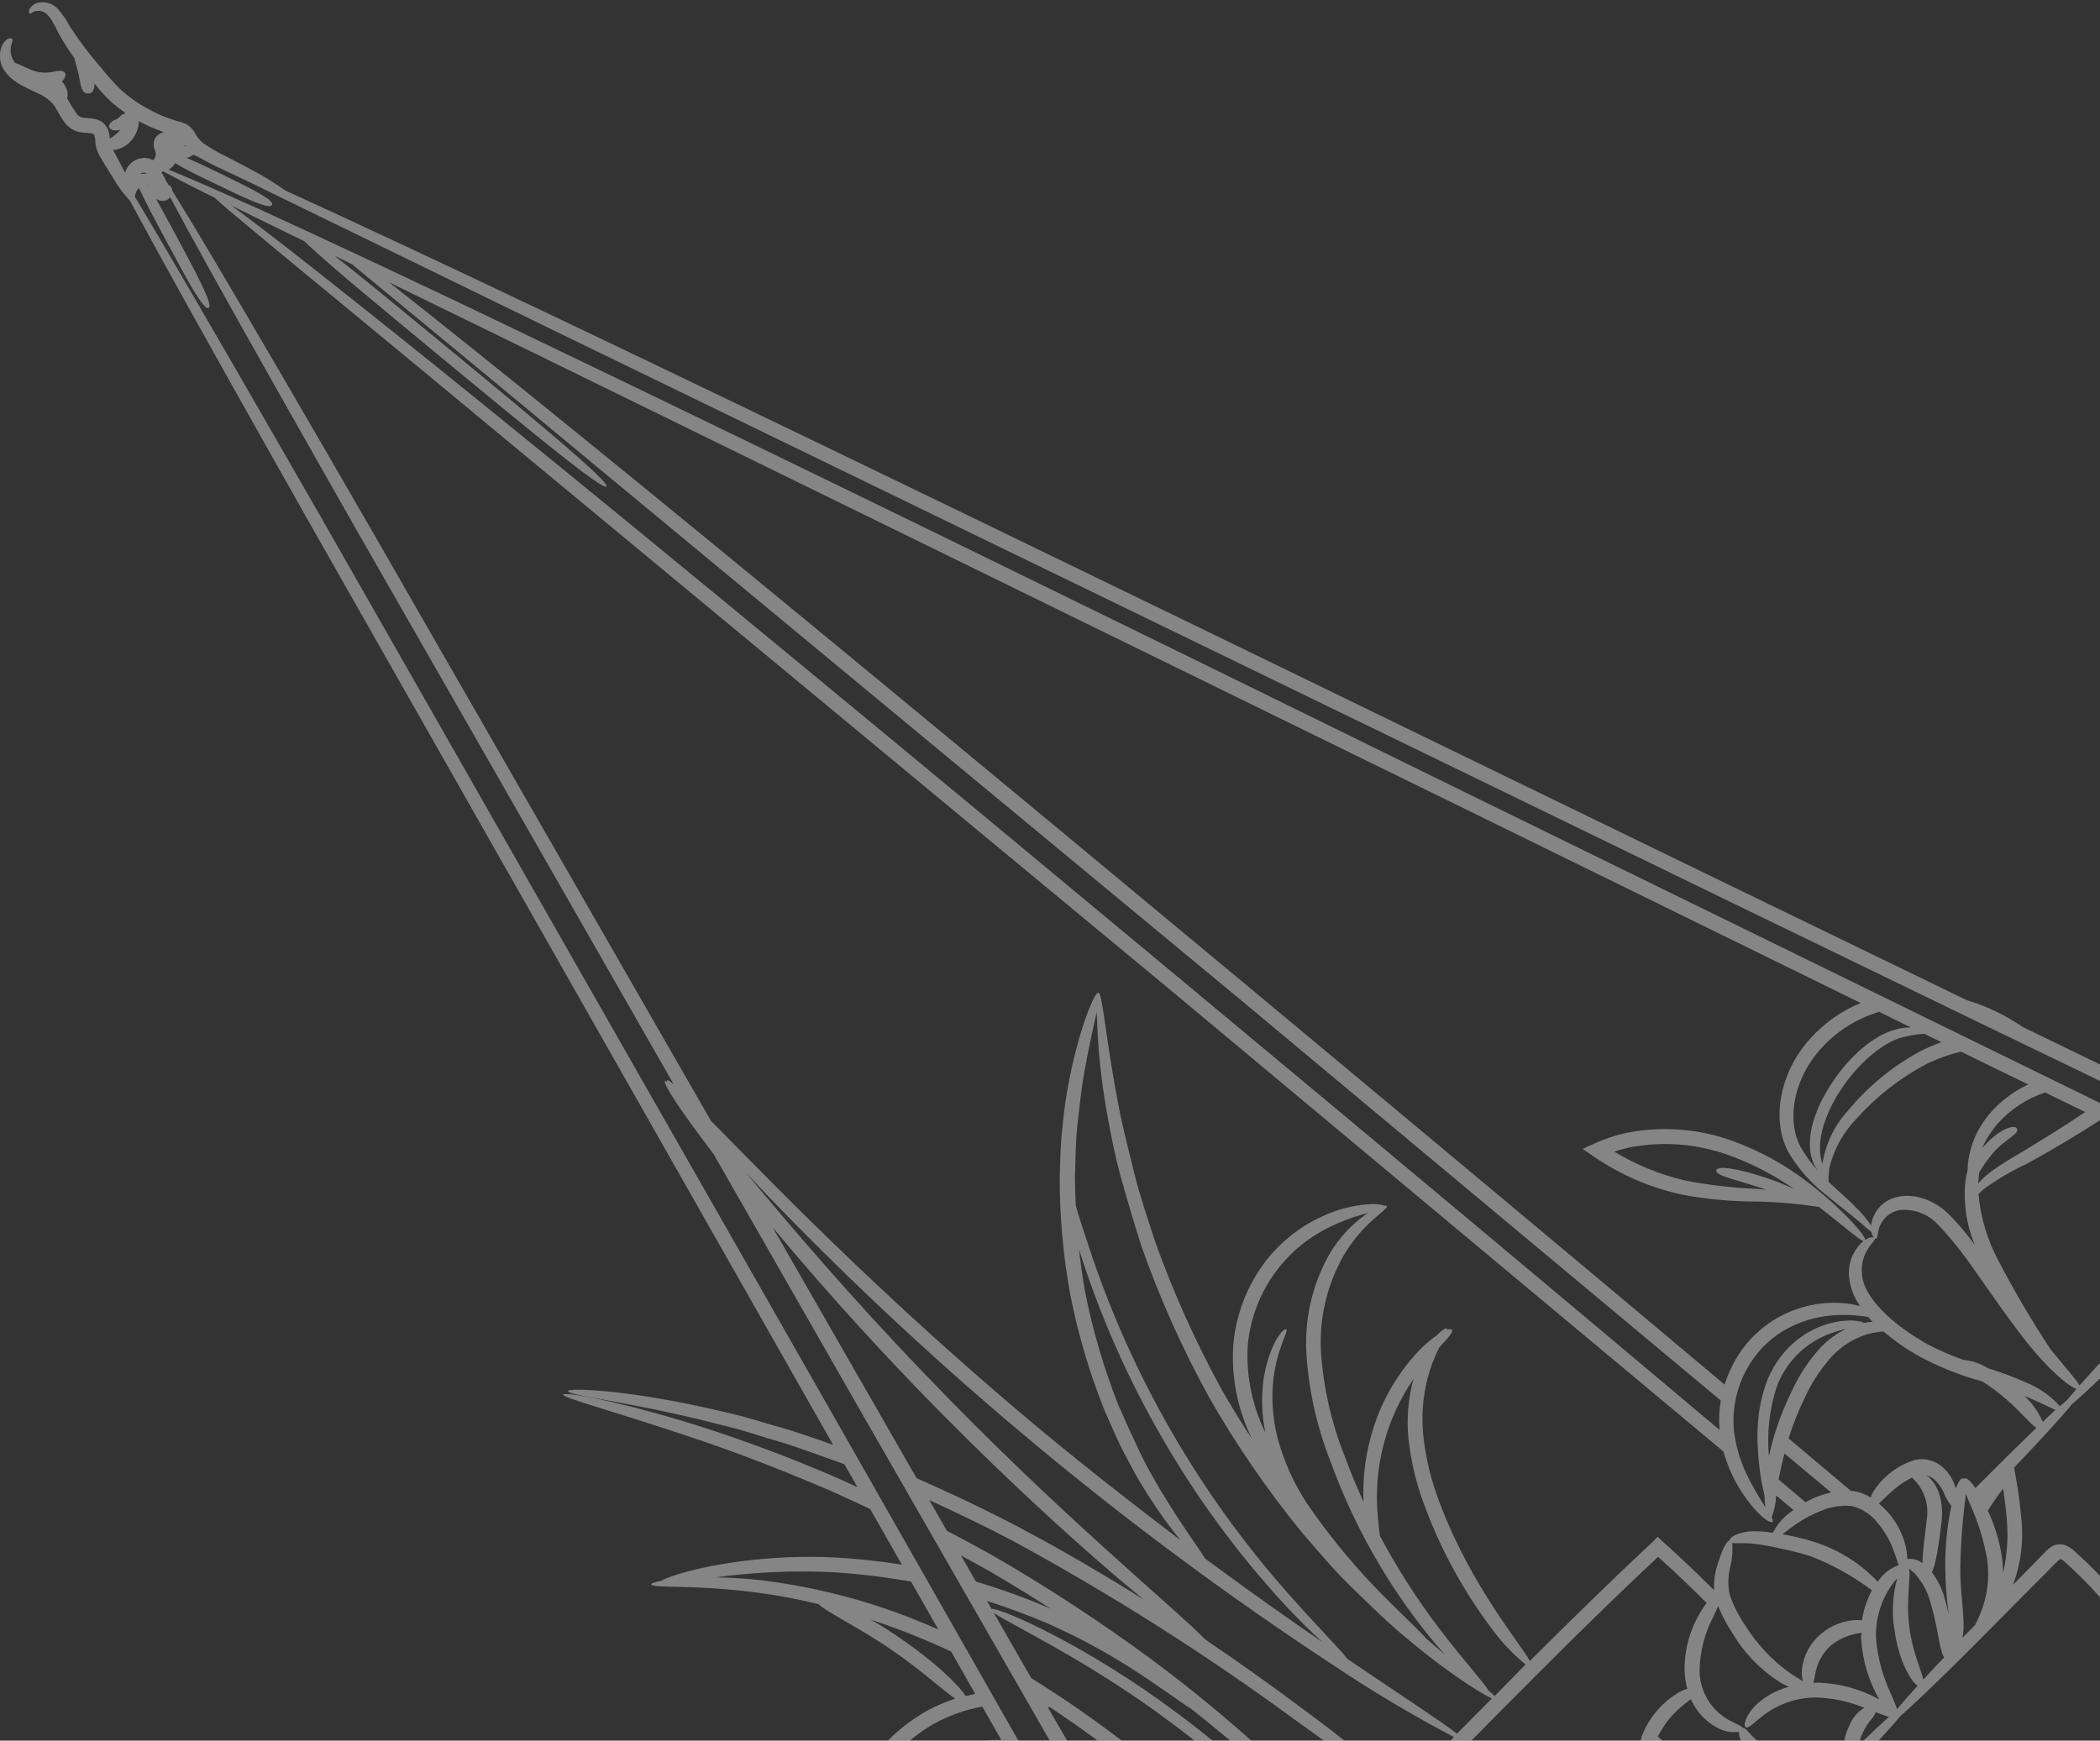 <svg xmlns="http://www.w3.org/2000/svg" width="193" height="160" viewBox="0 0 193 160" fill="none"><rect x="0" y="0" width="193" height="160" fill="#333333" stroke="none"/><path d="M252.862 129.651L249.891 126.738C248.572 125.445 247.283 124.182 246 122.924C245.965 122.89 245.929 122.855 245.89 122.816C245.645 122.644 245.35 122.558 245.052 122.572C244.69 122.582 244.332 122.65 243.991 122.774C241.24 121.129 238.398 119.638 235.48 118.31C235.436 118.267 235.349 118.251 235.283 118.221C235.217 118.191 235.23 118.169 235.213 118.152L220.757 111.336C213.793 107.958 205.971 104.161 197.481 100.037L198.708 99.18L202.067 96.782L198.104 97.967C197.852 98.039 197.596 98.107 197.331 98.158C196.221 98.326 195.097 98.38 193.976 98.317L185.893 94.402C184.311 93.311 182.568 92.475 180.727 91.924C166.825 85.194 151.676 77.827 135.779 70.107C102.612 53.975 72.572 39.392 50.746 28.997C40.611 24.174 32.279 20.274 26.205 17.501C25.128 16.728 23.993 16.04 22.81 15.441C22.189 15.117 21.515 14.758 20.793 14.377C20.043 14.031 19.326 13.617 18.652 13.141C18.345 12.892 18.095 12.58 17.92 12.225C17.745 11.912 17.496 11.647 17.194 11.453C16.919 11.307 16.625 11.202 16.32 11.14C15.38 10.87 14.474 10.493 13.619 10.018C12.751 9.554 11.941 8.991 11.203 8.34C10.53 7.695 9.903 7.003 9.328 6.269C8.275 5.068 7.31 3.793 6.439 2.454C6.128 1.871 5.753 1.324 5.321 0.824C5.11 0.594 4.845 0.419 4.55 0.315C4.255 0.21 3.939 0.18 3.63 0.227C3.439 0.251 3.255 0.32 3.095 0.429C2.935 0.537 2.803 0.681 2.709 0.85C2.607 1.104 2.678 1.251 2.753 1.263C2.827 1.275 3.084 0.925 3.703 1.006C4.322 1.086 4.746 1.7 5.387 3.07C5.824 3.864 6.311 4.63 6.846 5.362C6.911 5.718 7.063 6.152 7.181 6.656C7.436 7.716 7.41 8.604 8.111 8.593C8.516 8.593 8.682 8.23 8.694 7.681C9.161 8.302 9.685 8.876 10.261 9.398C10.656 9.743 11.069 10.068 11.498 10.37L11.49 10.431C11.086 10.544 11.109 10.678 10.824 10.89C10.539 11.102 10.398 10.964 10.085 11.398C9.947 11.608 10.024 11.83 10.316 11.944C10.571 12.023 10.846 12.008 11.091 11.902C10.81 12.242 10.469 12.527 10.085 12.743C10.081 12.423 10.013 12.107 9.884 11.814C9.759 11.565 9.573 11.351 9.343 11.194C9.113 11.036 8.847 10.94 8.569 10.913C8.142 10.847 7.802 10.859 7.58 10.805C7.368 10.76 7.18 10.638 7.054 10.462C6.73 10 6.432 9.52 6.16 9.026C6.209 8.867 6.225 8.7 6.208 8.535C6.191 8.37 6.14 8.21 6.059 8.065C5.977 7.849 5.856 7.651 5.701 7.481C6.037 7.138 6.125 6.81 5.91 6.634C5.695 6.458 5.36 6.491 4.974 6.578C4.458 6.706 3.921 6.713 3.402 6.598C2.603 6.375 1.898 5.934 1.387 5.787C1.229 5.588 1.112 5.36 1.044 5.115C0.976 4.871 0.958 4.615 0.99 4.363C1.043 3.966 1.228 3.734 1.122 3.587C1.016 3.44 0.607 3.47 0.247 4.066C0.035 4.488 -0.048 4.964 0.009 5.433C0.065 5.902 0.259 6.345 0.565 6.705C1.284 7.634 2.512 8.104 3.553 8.608C4.062 8.832 4.517 9.163 4.886 9.578C5.23 9.984 5.454 10.652 6.027 11.369C6.354 11.762 6.802 12.035 7.302 12.144C7.764 12.235 8.112 12.197 8.369 12.26C8.627 12.323 8.618 12.331 8.662 12.392C8.732 12.62 8.766 12.857 8.765 13.096C8.798 13.485 8.908 13.862 9.09 14.207C9.245 14.515 9.409 14.761 9.542 14.986L10.351 16.297C10.802 17.077 11.338 17.805 11.949 18.467C12.645 19.761 13.488 21.294 14.441 23.047C17.735 29.035 22.553 37.637 28.572 48.294C40.638 69.543 57.312 98.879 75.711 131.309L76.571 132.815C74.706 132.159 72.906 131.515 71.16 131.045C70.042 130.726 68.972 130.384 67.924 130.116C66.877 129.848 65.861 129.627 64.896 129.406C57.152 127.685 52.215 127.596 52.2 127.857C52.16 128.275 57.014 128.714 64.634 130.562L67.61 131.316C68.64 131.593 69.697 131.948 70.797 132.277C72.967 132.886 75.218 133.747 77.603 134.594L78.799 136.698C78.135 136.391 77.47 136.084 76.818 135.799C72.636 133.987 68.365 132.39 64.02 131.012C56.583 128.697 51.813 127.909 51.755 128.196C51.697 128.484 56.323 129.692 63.648 132.157C67.313 133.369 71.613 135.007 76.3 137.023C77.502 137.555 78.735 138.126 79.978 138.715L82.889 143.827C80.822 143.495 78.739 143.272 76.648 143.158C73.808 143.03 70.962 143.148 68.141 143.508C64.063 144.045 61.434 144.899 60.767 145.315C60.172 145.429 59.83 145.55 59.848 145.629C59.878 146.038 63.73 145.598 69.851 146.434C71.665 146.678 73.465 147.021 75.242 147.46C76.055 148.257 78.928 149.573 82.036 151.723C84.614 153.491 86.564 155.3 87.787 156.145C86.891 156.436 86.023 156.809 85.195 157.259C82.508 158.773 80.307 161.019 78.848 163.735C77.378 166.433 76.633 169.466 76.685 172.537C76.74 175.024 77.283 177.476 78.285 179.752C79.622 182.786 81.227 184.472 81.942 184.965C82.034 185.056 82.105 185.125 82.139 185.116C82.231 185.154 82.296 185.167 82.322 185.14C82.348 185.114 82.342 184.901 82.182 184.615C82.118 184.115 82.029 183.619 81.915 183.129C81.48 181.395 81.194 179.627 81.061 177.844C80.926 175.651 81.294 172.9 83.162 170.74C85.03 168.58 88.084 167.125 91.421 166.404C92.744 166.119 94.089 165.944 95.442 165.881L101.756 176.975C103.734 180.345 105.662 183.634 107.54 186.843C107.032 187.361 106.55 187.915 106.072 188.446L105.641 188.886L106.059 189.339C108.352 191.81 110.699 194.12 113.059 196.269C116.809 202.617 120.351 208.511 123.677 213.815C127.579 220.045 131.142 225.442 134.261 229.99C131.658 233.094 129.031 236.346 126.414 239.815C124.938 241.761 123.585 243.797 122.362 245.911C122.039 246.479 121.761 247.072 121.53 247.683C121.394 248.04 121.315 248.417 121.298 248.799C121.29 249.098 121.382 249.392 121.559 249.633C121.598 249.671 121.633 249.706 121.668 249.74C122.952 250.999 124.249 252.27 125.559 253.554L128.777 256.708C128.88 256.797 128.992 256.875 129.11 256.94C129.218 256.983 129.329 257.017 129.442 257.041C129.764 257.072 130.09 257.04 130.399 256.945C132.425 256.267 133.907 255.125 135.529 254.051C137.15 252.977 138.644 251.752 140.173 250.535C142.95 248.317 145.713 245.983 148.471 243.583C148.896 243.702 149.345 243.714 149.777 243.616C150.208 243.518 150.608 243.314 150.94 243.022C151.273 242.73 151.527 242.36 151.68 241.945C151.832 241.53 151.879 241.083 151.815 240.645C154.016 238.691 156.22 236.705 158.438 234.672C168.747 225.201 179.284 214.978 189.947 204.241C190.517 204.241 191.084 204.154 191.629 203.985C193.264 203.457 194.755 202.559 195.986 201.36C196.114 202.347 196.675 204.035 197.217 206.014C198.026 208.988 198.455 211.452 199.129 211.337C199.802 211.221 199.439 209.261 198.83 206.734C199.305 207.622 199.824 208.57 200.339 209.592C202.727 214.191 204.429 218.066 205.066 217.785C205.703 217.505 204.318 214.406 202.315 210.434C203.15 211.597 204.046 212.837 204.986 214.138C209.48 220.353 213.121 225.388 213.679 224.986C214.236 224.585 210.59 219.545 206.119 213.352C205.615 212.66 205.13 211.986 204.653 211.329C206.387 213.219 207.657 214.42 207.972 214.1C207.992 214.079 208.007 214.054 208.017 214.027C208.028 214 208.032 213.971 208.031 213.942C209.868 215.691 211.229 216.836 211.578 216.479C211.927 216.123 210.448 214.449 208.293 212.303C208.335 212.295 208.372 212.275 208.402 212.245C208.458 212.188 208.465 212.101 208.438 211.988C213.942 216.926 218.26 220.753 218.686 220.257C218.832 220.107 218.448 219.558 217.687 218.743C217.687 218.743 217.739 218.734 217.752 218.721C218.226 218.237 213.695 213.96 207.907 208.933C207.709 208.739 207.494 208.571 207.288 208.395C210.868 210.784 213.545 212.468 213.862 211.995C214.244 211.429 210.436 208.86 205.733 205.698L204.177 204.647C204.47 204.779 204.767 204.924 205.056 205.052C209.347 207.042 212.747 208.806 213.067 208.189C213.242 207.852 212.225 207.14 210.566 206.238C211.491 206.472 212.075 206.519 212.164 206.27C212.393 205.632 208.845 204.309 204.462 202.694C203.453 202.326 202.496 201.974 201.622 201.634C204.373 202.02 206.533 202.543 206.692 201.88C206.85 201.216 204.542 200.634 201.613 200.246C200.18 200.003 198.726 199.909 197.274 199.967C198.243 198.774 198.95 197.391 199.349 195.907C199.462 195.447 199.522 194.976 199.526 194.503C210.919 182.775 221.748 171.209 231.704 159.917C237.192 153.676 242.441 147.538 247.198 141.339C248.384 139.786 249.531 138.221 250.621 136.625L251.495 135.276C251.608 135.282 251.722 135.278 251.835 135.264C252.236 135.173 252.609 134.987 252.924 134.721C253.238 134.455 253.483 134.117 253.639 133.736C253.795 133.356 253.857 132.943 253.819 132.533C253.782 132.123 253.646 131.728 253.424 131.382C253.499 131.08 253.514 130.766 253.467 130.459C253.44 130.346 253.404 130.236 253.359 130.129C253.292 130.013 253.214 129.905 253.125 129.805L252.862 129.651ZM17.048 13.379C17.073 13.409 17.101 13.436 17.131 13.461L16.803 13.32L17.048 13.379ZM11.412 15.716C11.19 15.292 10.946 14.837 10.693 14.348C10.578 14.14 10.485 13.963 10.387 13.781C10.474 13.783 10.562 13.779 10.648 13.769C11.004 13.691 11.339 13.539 11.633 13.324C11.927 13.109 12.173 12.835 12.355 12.52C12.612 12.099 12.752 11.617 12.759 11.123C12.816 11.179 12.895 11.213 12.969 11.252C13.64 11.603 14.337 11.9 15.055 12.141C14.745 12.213 14.473 12.398 14.289 12.658C14.196 12.818 14.141 12.997 14.127 13.182C14.113 13.367 14.141 13.553 14.209 13.725C14.26 13.835 14.297 13.952 14.317 14.072C14.332 14.27 14.278 14.467 14.165 14.631C14.138 14.667 14.106 14.7 14.071 14.728C13.806 14.57 13.501 14.496 13.194 14.514C12.766 14.542 12.359 14.71 12.036 14.992C11.779 15.224 11.595 15.527 11.509 15.863L11.412 15.716ZM41.717 32.447C37.332 28.83 33.412 25.591 30.731 23.498C31.273 23.763 31.829 24.032 32.398 24.313C32.441 24.351 32.482 24.391 32.521 24.434C37.025 28.15 43.538 33.509 51.567 40.181L114.325 92.162C130.282 105.484 145.225 117.959 158.153 128.743C157.998 129.635 157.96 130.542 158.041 131.443C143.979 119.6 127.008 105.404 108.672 90.155C84.208 69.796 62.001 51.434 45.802 38.297C37.705 31.721 31.096 26.468 26.502 22.87C24.273 21.142 22.519 19.828 21.3 18.909C22.021 19.263 22.783 19.638 23.627 20.052L27.984 22.185C29.967 24.128 35.098 28.339 41.072 33.29C48.969 39.806 55.373 45.083 55.73 44.718C56.088 44.353 49.618 38.959 41.703 32.435L41.717 32.447ZM142.717 233.693C142.377 233.213 142.032 232.72 141.679 232.201C142.154 231.852 142.59 231.454 142.982 231.013C143.775 230.204 144.421 229.545 144.175 229.303C143.929 229.062 143.287 229.726 142.494 230.535C142.091 230.917 141.72 231.331 141.383 231.773C140.424 230.377 139.399 228.872 138.312 227.238C140.313 224.889 142.31 222.579 144.212 220.392L146.631 217.66C146.922 217.758 147.218 217.841 147.517 217.908C148.516 218.097 149.546 218.042 150.52 217.747C150.832 217.666 151.123 217.554 151.418 217.447L150.533 218.235C147.137 221.259 144.385 223.716 144.614 223.975C144.842 224.234 147.613 221.794 150.995 218.748C152.247 217.63 153.416 216.587 154.382 215.706C156.667 213.929 158.565 212.204 160.278 210.641C162.271 208.784 163.913 207.144 165.231 205.79C166.309 204.691 167.144 203.786 167.764 203.1C168.384 202.415 169.338 201.592 170.403 200.514C171.725 199.165 173.35 197.507 175.154 195.465C176.376 194.077 177.663 192.597 179.009 190.899C179.478 190.42 180.232 189.581 181.212 188.748C182.575 187.568 183.914 186.871 184.092 186.486C184.851 186.592 185.574 186.663 186.284 186.704C186.885 186.744 187.487 186.738 188.086 186.686C186.483 188.321 185.269 189.605 185.493 189.824C185.717 190.044 187.2 188.575 189.005 186.733L189.251 186.483C190.093 186.23 190.853 185.758 191.453 185.116C193.81 182.711 195.672 180.812 196.83 179.516C198.102 178.332 199.973 176.45 202.321 174.028C202.989 173.391 203.46 172.574 203.678 171.677C203.707 171.541 203.701 171.407 203.726 171.267C204.1 170.832 204.518 170.362 204.953 169.884C206.692 167.986 208.246 166.603 208.017 166.344C207.788 166.085 206.204 167.498 204.452 169.418C204.223 169.651 203.999 169.88 203.814 170.121C203.81 169.703 203.78 169.277 203.758 168.877C203.594 166.913 203.282 164.965 202.825 163.048C202.598 162.076 202.318 161.086 201.999 160.092C203.185 160.307 204.349 160.491 205.447 160.593C206.319 160.68 207.168 160.737 207.978 160.772C208.398 160.806 208.82 160.81 209.241 160.786C209.704 160.742 210.15 160.588 210.542 160.338C211.148 159.891 211.697 159.373 212.177 158.793L213.43 157.436L214.666 156.061C215.26 155.841 218.168 152.839 221.719 149.182C225.545 145.278 228.604 142.078 228.367 141.828C228.129 141.578 225.665 144.127 222.424 147.468C222.432 147.398 222.458 147.329 222.461 147.263C222.481 146.841 222.47 146.417 222.427 145.997C222.367 145.179 222.31 144.357 222.197 143.47C222.13 142.887 222.024 142.266 221.927 141.653C226.552 137.515 231.506 133.199 236.975 128.939C238.301 127.929 239.658 126.923 241.068 125.986C241.904 126.452 242.688 126.91 243.432 127.364C240.697 131.518 237.719 135.508 234.514 139.311C220.983 155.693 204.982 172.791 187.836 190.345C172.39 206.014 157.284 220.775 142.691 233.667L142.717 233.693ZM168.217 211.829C168.334 211.999 168.462 212.162 168.601 212.317C168.45 212.176 168.292 212.044 168.127 211.921L168.217 211.829ZM114.789 179.069C113.591 180.326 112.413 181.579 111.253 182.827C109.747 180.247 108.219 177.629 106.646 174.941C105.198 172.409 103.713 169.825 102.211 167.206C103.635 168.489 105.764 170.275 108.027 172.415C111.073 175.28 113.476 177.981 114.763 179.043L114.789 179.069ZM129.626 165.691C137.461 157.742 144.993 150.014 152.385 143.106C153.936 144.496 155.421 145.918 156.85 147.345C156.709 147.542 156.558 147.748 156.4 147.998C155.335 149.672 154.787 151.623 154.823 153.607C154.845 154.158 154.928 154.705 155.071 155.237C154.763 155.337 154.467 155.469 154.186 155.629C152.8 156.474 151.705 157.723 151.049 159.209C150.813 159.694 150.705 160.231 150.733 160.77C150.79 161.279 150.981 161.765 151.287 162.175C151.753 162.826 152.418 163.309 153.182 163.549C153.309 163.587 153.439 163.616 153.57 163.637C152.907 163.9 152.526 164.165 152.581 164.391C152.581 164.391 152.616 164.425 152.629 164.438C152.642 164.451 152.603 164.465 152.59 164.478C152.441 164.78 153.13 165.343 154.399 166.027L154.561 166.099L154.491 166.118C153.383 166.496 152.401 167.175 151.655 168.079L150.894 168.97L152.071 169.159C153.288 169.351 154.691 169.563 156.229 169.657C158.345 169.866 160.479 169.564 162.454 168.776L160.411 170.86L159.868 171.414C159.61 171.642 159.399 171.917 159.245 172.225C159.153 172.445 159.115 172.684 159.134 172.922C159.153 173.159 159.229 173.389 159.355 173.591C159.524 173.862 159.727 174.11 159.959 174.33C160.707 175.123 161.502 175.903 162.341 176.665C164.086 178.222 165.967 179.621 167.96 180.845C171.806 183.222 176.026 184.932 180.443 185.9C180.565 185.925 180.67 185.933 180.783 185.958C180.62 186.547 180.392 187.115 180.104 187.654C178.35 190.157 176.469 192.569 174.469 194.88C172.718 196.939 171.168 198.661 169.911 200.067C168.886 201.2 168.063 202.118 167.444 202.821C166.753 203.454 165.852 204.295 164.739 205.342C163.364 206.623 161.673 208.207 159.649 209.999C157.379 212.045 155.005 213.973 152.537 215.777C151.815 216.192 151.037 216.501 150.226 216.692C149.412 216.941 148.55 216.984 147.715 216.818C146.01 216.465 144.232 215.446 142.37 214.621C138.411 212.707 134.563 210.572 130.844 208.228C128.215 206.582 125.554 204.715 122.892 202.718C119.465 196.98 115.824 190.739 111.953 184.108C117.526 178.062 123.481 171.961 129.608 165.674L129.626 165.691ZM122.197 171.116C122.569 170.834 116.923 163.938 108.161 157.452C99.823 151.202 91.953 147.798 91.131 147.889C90.993 147.642 90.852 147.399 90.71 147.157C92.675 147.79 94.567 148.498 96.264 149.222C98.799 150.346 101.252 151.65 103.603 153.123C106.542 154.978 108.521 156.504 109.476 157.078C111.722 158.857 113.794 160.587 115.53 162.15C119.535 165.679 122.349 168.428 123.798 169.702L118.77 174.894C116.824 172.532 114.735 170.294 112.512 168.192C107.133 162.903 101.183 158.228 94.773 154.251C93.633 152.266 92.485 150.265 91.33 148.248C92.852 149.334 99.98 152.615 107.538 158.281C116.19 164.677 121.761 171.482 122.179 171.099L122.197 171.116ZM95.234 132.851C103.904 140.058 112.97 146.774 122.39 152.97C126.014 155.403 129.765 157.641 133.627 159.674L128.887 164.51C125.959 161.879 122.899 159.397 119.719 157.075C117.157 155.159 114.136 152.983 110.757 150.696C108.364 148.16 97.11 138.983 85.1 126.409C78.392 119.463 72.723 112.803 68.581 107.821C69.188 108.476 69.848 109.166 70.499 109.856C78.307 117.967 86.558 125.638 95.216 132.833L95.234 132.851ZM116.117 126.865C115.906 128.487 115.968 130.133 116.301 131.735C116.198 131.496 116.087 131.267 115.985 131.019C114.98 128.717 114.531 126.21 114.675 123.702C114.872 121.438 115.642 119.262 116.912 117.377C118.181 115.493 119.909 113.962 121.933 112.929C123.144 112.303 124.425 111.823 125.749 111.498L125.477 111.661C123.9 112.793 122.628 114.297 121.773 116.039C120.495 118.608 119.904 121.465 120.058 124.331C120.267 127.773 121.021 131.159 122.291 134.365C124.405 140.187 127.472 145.617 131.367 150.433C131.865 151.042 132.336 151.582 132.794 152.091C132.263 151.648 131.705 151.17 131.112 150.658C130.619 150.08 129.455 148.99 127.889 147.43C124.998 144.619 122.395 141.527 120.118 138.2C118.915 136.368 118.009 134.357 117.433 132.241C116.985 130.524 116.842 128.741 117.011 126.974C117.324 123.945 118.475 122.332 118.208 122.182C117.941 122.032 116.598 123.613 116.117 126.865ZM140.178 153.036L137.368 155.902C137.228 155.764 137.052 155.592 136.81 155.407C136.381 154.658 134.612 152.76 132.3 149.728C130.24 147.026 128.405 144.16 126.812 141.159C126.755 140.68 126.689 140.115 126.634 139.458C126.196 134.975 127.353 130.48 129.903 126.766C129.432 128.495 129.272 130.293 129.429 132.078C129.661 134.384 130.214 136.647 131.072 138.8C132.552 142.683 134.568 146.339 137.062 149.663C137.965 150.905 139.022 152.029 140.208 153.005L140.178 153.036ZM119.701 140.929C121.234 142.69 122.661 144.391 124.151 145.835C125.641 147.278 127.013 148.64 128.348 149.802C132.551 153.43 135.836 155.521 137.109 156.131L133.903 159.358C132.551 158.301 128.919 155.939 123.822 152.485C123.353 151.802 121.414 149.884 118.742 146.877C110.309 137.474 103.929 126.417 100.008 114.411C99.55 113.048 99.168 111.864 98.866 110.817C98.822 109.895 98.797 108.991 98.791 108.106C98.853 106.443 98.85 104.871 99.022 103.402C99.195 101.934 99.329 100.565 99.526 99.327C99.981 96.541 100.495 94.407 100.799 93.033C100.873 96.252 101.204 99.46 101.792 102.626C102.11 104.36 102.468 106.263 103.028 108.26C103.588 110.257 104.206 112.388 104.924 114.61C106.606 119.386 108.681 124.014 111.127 128.447C113.63 132.841 116.499 137.016 119.701 140.929ZM106.78 132.126C109.957 137.651 113.741 142.806 118.06 147.493C119.398 148.925 120.572 150.067 121.521 150.937C118.312 148.731 114.682 146.173 110.752 143.261C110.111 142.218 108.558 140.144 106.716 137.072C106.065 135.977 105.379 134.804 104.747 133.469C104.116 132.135 103.457 130.705 102.793 129.184C101.472 125.833 100.451 122.372 99.743 118.84C99.49 117.48 99.315 116.146 99.163 114.824C101.058 120.854 103.613 126.656 106.78 132.126ZM84.039 127.369C90.989 134.587 97.667 140.727 102.664 144.996C103.542 145.736 104.359 146.416 105.118 147.039C101.596 144.828 97.777 142.576 93.712 140.419C90.499 138.727 87.342 137.244 84.242 135.877C83.134 133.958 82.023 132.022 80.91 130.069L71.017 112.829C74.617 117.168 79.055 122.182 84.039 127.369ZM93.066 141.631C102.055 146.512 110.704 151.995 118.954 158.041C123.632 161.403 126.961 163.872 128.516 164.828L124.177 169.255C121.742 166.399 119.121 163.709 116.33 161.201C112.964 158.121 109.442 155.215 105.778 152.496C101.278 149.183 96.604 146.113 91.777 143.298C90.183 142.382 88.599 141.536 87.024 140.716L85.406 137.89C87.921 139.053 90.476 140.264 93.066 141.631ZM91.097 144.52C92.993 145.619 94.802 146.746 96.568 147.873C94.327 146.907 92.031 146.075 89.691 145.382C89.23 144.586 88.778 143.79 88.317 142.984C89.237 143.489 90.16 143.98 91.093 144.515L91.097 144.52ZM108.949 171.396C107.189 169.711 105.337 168.123 103.403 166.641C105.171 167.069 106.893 167.669 108.545 168.431C112.52 170.294 114.564 172.228 114.928 172.059C116.51 173.541 117.683 174.639 118.412 175.241C117.373 176.301 116.339 177.356 115.353 178.432C114.424 176.979 112.012 174.278 108.944 171.392L108.949 171.396ZM106.182 164.193L105.81 163.958C102.34 161.798 99.201 160.428 98.299 160.398L96.284 156.905C96.358 156.917 96.45 156.929 96.519 156.946C99.876 159.171 103.101 161.59 106.178 164.189L106.182 164.193ZM105.261 164.834C106.654 165.69 107.89 166.549 108.951 167.296C106.391 166.035 103.646 165.193 100.82 164.8C100.129 163.588 99.425 162.363 98.725 161.142C99.916 161.844 102.453 163.081 105.257 164.829L105.261 164.834ZM163.75 154.737C163.982 154.861 164.201 154.963 164.406 155.053C163.353 155.334 162.377 155.851 161.553 156.566C160.392 157.635 160.176 158.665 160.469 158.779C160.762 158.894 161.265 158.24 162.315 157.494C163.71 156.514 165.381 156.004 167.085 156.04C168.545 156.113 169.983 156.429 171.338 156.977C170.702 157.372 170.213 157.964 169.945 158.663C169.634 159.285 169.467 159.97 169.456 160.666C169.454 160.929 169.526 161.188 169.663 161.412C169.69 161.438 169.699 161.447 169.72 161.468L168.932 162.273C168.349 161.865 166.394 161.802 164.124 161.189C163.045 160.977 162.042 160.484 161.215 159.76C160.687 159.243 160.457 158.827 160.147 158.809C159.953 158.549 159.246 158.4 158.374 157.777C157.707 157.299 157.162 156.67 156.785 155.941C156.407 155.213 156.206 154.406 156.199 153.585C156.223 151.848 156.658 150.142 157.468 148.605L157.907 147.639C158.271 148.528 158.721 149.379 159.251 150.181C160.364 152.035 161.906 153.596 163.746 154.733L163.75 154.737ZM190.827 127.685L190.005 128.656C189.815 128.849 189.569 129.03 189.314 129.263C188.464 128.307 187.403 127.562 186.215 127.087C185.084 126.577 183.921 126.142 182.732 125.785C182.054 125.348 181.278 125.083 180.474 125.011C179.337 124.61 178.23 124.13 177.16 123.573C173.986 121.798 171.271 119.301 171.123 117.13C171.036 116.274 171.251 115.414 171.73 114.699C172.056 114.226 172.341 114.005 172.318 113.836C172.348 113.866 172.375 113.892 172.422 113.861C172.591 113.794 172.518 113.394 172.721 112.817C172.863 112.42 173.105 112.066 173.423 111.789C173.741 111.513 174.125 111.322 174.538 111.236C175.198 111.163 175.867 111.246 176.489 111.479C177.112 111.711 177.671 112.087 178.121 112.576C179.372 113.912 180.516 115.345 181.542 116.86C183.829 120.102 185.897 123.129 187.723 125.074C189.122 126.592 190.276 127.473 190.822 127.681L190.827 127.685ZM180.743 184.513C176.48 183.555 172.408 181.893 168.692 179.597C166.769 178.412 164.954 177.063 163.266 175.563C162.454 174.836 161.684 174.082 160.971 173.314C160.819 173.175 160.684 173.017 160.571 172.843C160.5 172.705 160.522 172.735 160.526 172.705C160.795 172.364 161.09 172.046 161.409 171.751L168.966 163.936C171.602 161.175 173.584 159.031 174.659 157.741C175.928 156.64 178.032 154.616 180.739 151.925L188.397 144.217C188.687 143.891 189.001 143.588 189.337 143.311C189.337 143.311 189.337 143.311 189.477 143.353C189.651 143.465 189.811 143.597 189.956 143.744C190.729 144.451 191.498 145.205 192.25 145.994C198.08 152.314 201.67 160.376 202.466 168.938C202.583 169.744 202.577 170.563 202.447 171.367C202.394 171.63 202.304 171.884 202.18 172.123C202.033 172.328 201.899 172.541 201.777 172.762C201.657 172.885 201.541 173.021 201.429 173.171C199.168 175.644 197.403 177.621 196.298 178.959C195.18 179.924 193.61 181.368 191.682 183.193C191.065 183.664 190.488 184.186 189.956 184.752C189.618 184.993 189.235 185.166 188.83 185.259C188.027 185.405 187.207 185.429 186.397 185.331C184.493 185.193 182.602 184.918 180.738 184.509L180.743 184.513ZM183.495 186.349C182.674 186.732 181.906 187.219 181.211 187.799C181.495 187.245 181.729 186.666 181.907 186.069C182.418 186.181 182.972 186.31 183.473 186.362L183.495 186.349ZM154.897 164.877C154.547 164.741 154.228 164.627 153.949 164.534C156.161 164.195 158.389 163.977 160.625 163.88C162.84 163.801 164.758 164.147 166.368 164.062C166.648 164.046 166.926 164.006 167.199 163.944L166.031 165.136C165.745 165.287 165.416 165.455 165.004 165.638C163.424 166.315 161.694 166.564 159.988 166.359C158.236 166.076 156.526 165.579 154.897 164.877ZM161.364 167.768C159.723 168.191 158.023 168.342 156.332 168.215C155.378 168.142 154.459 168.051 153.587 167.938C154.216 167.416 154.88 166.938 155.575 166.507C156.933 167.109 158.371 167.511 159.844 167.701C160.335 167.775 160.83 167.811 161.326 167.808L161.364 167.768ZM154.069 162.152C154.816 162.327 155.589 162.37 156.351 162.277C158.516 161.977 160.294 161.685 161.082 161.285C161.887 161.861 162.8 162.269 163.767 162.486C164.208 162.607 164.64 162.703 165.054 162.782C163.573 162.6 162.081 162.52 160.589 162.544C158.715 162.558 156.847 162.777 155.019 163.196C154.579 162.894 154.106 162.641 153.61 162.444C153.278 162.301 152.978 162.092 152.727 161.831C152.477 161.569 152.282 161.26 152.154 160.921C152.213 161.015 152.277 161.105 152.348 161.189C152.828 161.654 153.421 161.986 154.069 162.152ZM157.718 158.754C158.343 159.136 159.081 159.29 159.807 159.191C159.821 159.64 159.974 160.074 160.246 160.431C159.258 160.463 157.815 160.686 156.22 160.907C155.15 161.094 154.048 160.871 153.136 160.28C152.865 160.079 152.606 159.861 152.363 159.626C152.952 158.447 153.802 157.417 154.849 156.615L155.398 156.187C155.494 156.405 155.604 156.616 155.726 156.82C156.21 157.627 156.897 158.294 157.718 158.754ZM172.679 138.214C172.864 138.025 173.084 137.801 173.377 137.546C173.77 137.159 174.189 136.801 174.634 136.475C174.979 136.229 175.344 136.01 175.724 135.82C175.965 136.06 176.189 136.317 176.393 136.588C177.002 137.487 177.249 138.582 177.086 139.655C176.897 141.254 176.681 142.706 176.691 143.69C176.494 143.537 176.269 143.425 176.028 143.359C175.788 143.294 175.537 143.276 175.29 143.308C175.276 142.773 175.19 142.242 175.034 141.73C174.745 140.78 174.265 139.899 173.624 139.141C173.328 138.802 173.006 138.486 172.661 138.197L172.679 138.214ZM177.557 144.513C177.936 143.721 178.197 141.933 178.454 139.763C178.53 139 178.47 138.23 178.279 137.488C178.103 136.843 177.759 136.256 177.282 135.787C177.195 135.713 177.101 135.647 177.001 135.59C177.28 135.665 177.539 135.8 177.759 135.987C178.125 136.321 178.421 136.725 178.628 137.175C178.804 137.625 179.044 138.046 179.341 138.426C178.953 140.251 178.764 142.113 178.779 143.978C178.786 145.47 178.895 146.96 179.106 148.437C179.02 148.024 178.915 147.594 178.789 147.151C178.549 146.193 178.125 145.291 177.539 144.495L177.557 144.513ZM181.046 138.235C181.779 139.852 182.309 141.553 182.625 143.3C182.868 145.002 182.654 146.738 182.005 148.329C181.835 148.749 181.664 149.082 181.514 149.375L180.351 150.562C180.415 150.286 180.451 150.004 180.46 149.72C180.509 148.114 180.129 146.198 180.163 143.982C180.211 141.744 180.385 139.512 180.684 137.294C180.761 137.559 180.886 137.871 181.028 138.218L181.046 138.235ZM182.702 138.867C183.12 138.162 183.586 137.487 184.097 136.846C184.227 137.716 184.35 138.62 184.429 139.586C184.588 141.273 184.471 142.976 184.083 144.626C184.087 144.118 184.054 143.611 183.985 143.108C183.76 141.633 183.322 140.199 182.685 138.85L182.702 138.867ZM177.491 147.552C178.154 149.822 178.247 151.784 178.68 152.346C177.964 153.076 177.331 153.774 176.759 154.402C176.571 153.494 175.736 151.779 175.478 149.553C175.135 146.966 175.671 144.871 175.437 144.168C175.587 144.315 175.789 144.461 176.004 144.672C176.733 145.483 177.24 146.469 177.474 147.535L177.491 147.552ZM174.1 149.71C174.432 152.441 175.541 154.484 176.237 154.96C175.462 155.813 174.83 156.529 174.343 157.104C174.222 156.726 174.03 156.254 173.776 155.686C173.028 154.094 172.567 152.381 172.416 150.628C172.346 148.923 172.823 147.24 173.778 145.826C173.958 145.558 174.154 145.301 174.367 145.058C173.949 146.566 173.852 148.145 174.082 149.693L174.1 149.71ZM171.054 150.681C171.172 152.627 171.739 154.52 172.711 156.21L172.733 156.232C172.733 156.232 172.733 156.232 172.711 156.21C171 155.272 169.095 154.744 167.145 154.668C166.98 154.661 166.832 154.698 166.675 154.699C166.721 154.477 166.757 154.202 166.828 153.875C167.001 152.893 167.485 151.992 168.208 151.306C168.987 150.661 169.932 150.249 170.935 150.116L171.096 150.093C171.058 150.28 171.025 150.463 171.036 150.664L171.054 150.681ZM173.585 157.825C172.838 158.499 171.894 159.392 170.777 160.47C170.889 160.057 171.033 159.654 171.209 159.264C171.416 158.805 171.689 158.378 172.019 157.998C172.183 157.822 172.31 157.615 172.392 157.389C172.842 157.563 173.239 157.711 173.567 157.808L173.585 157.825ZM197.516 150.621C196.246 148.652 194.806 146.799 193.212 145.083C192.438 144.255 191.646 143.471 190.829 142.747C190.605 142.52 190.351 142.323 190.075 142.163C189.871 142.041 189.641 141.97 189.403 141.955C189.166 141.94 188.929 141.982 188.711 142.076C188.406 142.236 188.135 142.453 187.912 142.716L187.374 143.265L184.969 145.718L184.999 145.688C185.747 143.698 186.006 141.557 185.755 139.446C185.632 138.055 185.438 136.671 185.174 135.299L185.105 134.912C187.586 132.302 189.442 130.285 190.427 129.078C192.115 127.646 195.378 124.449 199.667 120.135C202.292 120.015 204.907 120.53 207.291 121.635C210.088 122.943 212.56 124.854 214.53 127.231C217.096 130.471 218.921 134.235 219.877 138.256C220.326 140.008 220.671 141.785 220.91 143.578C221.023 144.422 221.105 145.244 221.174 146.035C221.243 146.827 221.306 147.475 221.023 147.948C220.654 148.48 220.23 148.971 219.758 149.415L218.465 150.777C217.651 151.608 216.984 152.368 216.437 152.987L215.714 153.83L214.882 154.574C214.278 155.129 213.536 155.841 212.713 156.646L211.398 157.943C210.963 158.426 210.478 158.861 209.953 159.242C209.498 159.538 208.889 159.501 208.048 159.427C207.207 159.352 206.436 159.312 205.586 159.212C204.27 159.068 202.883 158.838 201.461 158.548C200.436 155.771 199.113 153.113 197.516 150.621ZM187.74 130.694C187.349 129.795 186.776 128.987 186.058 128.321C187.421 128.856 188.358 129.377 188.904 129.603L187.74 130.694ZM181.602 126.807C181.816 126.879 182 126.938 182.205 127.001C182.794 127.372 183.361 127.778 183.902 128.216C185.481 129.48 186.501 130.841 187.158 131.244C185.631 132.713 183.73 134.591 181.545 136.785C181.099 136.123 180.734 135.792 180.518 135.907C180.518 135.907 180.496 135.929 180.483 135.942C180.47 135.955 180.448 135.908 180.435 135.895C180.23 135.832 179.977 136.204 179.735 136.847L179.703 136.694C179.504 136.015 179.123 135.403 178.601 134.925C178.254 134.595 177.831 134.357 177.37 134.231C176.908 134.105 176.422 134.095 175.956 134.203C174.545 134.654 173.31 135.535 172.425 136.724C172.21 137.007 172.038 137.32 171.911 137.652C171.46 137.367 170.959 137.168 170.434 137.066C170.321 137.05 170.212 137.055 170.103 137.043C168.25 135.477 166.328 133.859 164.378 132.216C164.786 130.916 165.293 129.649 165.894 128.426C166.508 127.088 167.319 125.848 168.3 124.75C169.073 123.898 170.034 123.238 171.106 122.82C171.746 122.58 172.418 122.434 173.1 122.386C174.146 123.286 175.285 124.072 176.497 124.733C178.128 125.598 179.841 126.298 181.611 126.824L181.602 126.807ZM162.571 133.866C162.381 131.762 162.608 129.642 163.24 127.626C163.646 126.453 164.312 125.388 165.188 124.509C166.064 123.63 167.128 122.961 168.3 122.552C168.742 122.39 169.194 122.258 169.654 122.155C168.787 122.582 168.002 123.157 167.333 123.854C166.249 125.037 165.357 126.382 164.691 127.842C163.739 129.755 163.026 131.779 162.571 133.866ZM168.289 137.187C167.791 137.303 167.302 137.454 166.827 137.642C166.523 137.775 166.226 137.924 165.939 138.09C165.122 137.402 164.301 136.709 163.463 135.999C163.599 135.271 163.774 134.468 164.005 133.608C165.467 134.834 166.889 136.022 168.289 137.187ZM172.107 121.499C171.832 121.514 171.559 121.549 171.29 121.603C170.965 121.398 169.762 121.192 168.03 121.684C166.829 122.033 165.721 122.647 164.787 123.479C163.649 124.509 162.788 125.808 162.283 127.257C161.208 130.332 161.502 133.259 161.749 135.259C161.845 136.004 161.984 136.742 162.167 137.471C162.169 137.827 162.195 138.183 162.243 138.536C161.703 137.712 161.206 136.859 160.755 135.983C160.037 134.622 159.568 133.143 159.37 131.617C159.176 129.763 159.515 127.891 160.348 126.223C161.162 124.551 162.458 123.161 164.069 122.233C165.395 121.482 166.869 121.032 168.388 120.914C169.493 120.83 170.604 120.877 171.698 121.055C171.803 121.158 171.887 121.284 171.988 121.392C172.063 121.465 172.085 121.478 172.107 121.499ZM167.323 138.895C168.234 138.498 169.233 138.343 170.222 138.444C171.157 138.688 171.984 139.235 172.575 140C173.114 140.64 173.552 141.36 173.872 142.133C174.184 142.879 174.355 143.469 174.494 143.873C173.832 144.109 173.248 144.525 172.808 145.074C172.722 145.162 172.658 145.297 172.577 145.398C170.988 143.714 168.999 142.461 166.794 141.756C165.818 141.442 164.82 141.199 163.809 141.028C164.137 140.781 164.539 140.468 165.058 140.106C165.764 139.616 166.524 139.21 167.323 138.895ZM166.358 143.036C168.393 143.812 170.306 144.875 172.04 146.192C171.577 147.05 171.266 147.982 171.123 148.948C171.023 148.935 170.94 148.915 170.831 148.911C169.514 148.909 168.242 149.394 167.262 150.275C166.764 150.711 166.359 151.242 166.071 151.838C165.783 152.434 165.618 153.082 165.586 153.744C165.587 154.017 165.625 154.289 165.699 154.552C165.348 154.329 164.906 154.068 164.375 153.695C162.786 152.538 161.436 151.085 160.397 149.416C159.797 148.542 159.316 147.593 158.967 146.592C158.795 145.782 158.804 144.943 158.995 144.137C159.187 143.384 159.257 142.606 159.203 141.832C159.547 141.894 160.204 141.796 161.158 141.904C161.948 141.993 162.731 142.131 163.504 142.315C164.468 142.501 165.421 142.742 166.358 143.036ZM130.149 209.262C133.92 211.616 137.825 213.749 141.844 215.649C143.055 216.172 144.202 216.761 145.386 217.224L143.285 219.578C141.434 221.678 139.515 223.882 137.566 226.144C134.741 221.875 131.553 216.897 128.079 211.242C126.964 209.433 125.813 207.538 124.644 205.599C126.507 206.874 128.335 208.131 130.153 209.258L130.149 209.262ZM236.189 127.867C230.92 132.003 226.147 136.169 221.698 140.179C221.56 139.441 221.422 138.702 221.219 137.925C220.218 133.707 218.297 129.763 215.592 126.375C213.503 123.844 210.876 121.811 207.901 120.423C205.24 119.182 202.309 118.634 199.379 118.828L199.131 118.852L198.963 119.024C195.542 122.567 192.811 125.441 191.119 127.352C190.853 126.84 189.898 125.818 188.655 124.264C188.567 124.177 188.488 124.056 188.408 123.953C186.676 121.331 185.084 118.619 183.638 115.829C182.633 113.947 182.02 111.879 181.836 109.753C182.035 109.555 182.244 109.369 182.462 109.194C183.642 108.359 184.893 107.63 186.201 107.015C188.159 105.959 190.53 104.56 193.108 102.906C202.553 107.5 211.227 111.683 218.873 115.316C224.327 117.913 229.274 120.236 233.651 122.225C235.896 123.224 237.94 124.21 239.784 125.185C238.544 126.098 237.347 126.985 236.181 127.876L236.189 127.867ZM185.604 106.024C184.016 106.967 182.635 107.803 181.917 108.677C181.881 108.71 181.846 108.745 181.814 108.782L181.817 108.639C181.835 108.321 181.863 108.037 181.895 107.767C182.295 107.101 182.751 106.468 183.256 105.877C184.341 104.691 185.577 104.248 185.381 103.762C185.185 103.277 183.74 103.818 182.496 105.184C182.384 105.298 182.281 105.404 182.173 105.514C182.557 104.673 183.062 103.893 183.673 103.2C184.843 101.927 186.316 100.972 187.955 100.424C189.189 101.029 190.427 101.631 191.643 102.219C189.399 103.726 187.313 105.001 185.595 106.032L185.604 106.024ZM182.787 102.46C181.725 103.728 181.057 105.278 180.863 106.92C180.843 107.13 180.835 107.341 180.839 107.551C180.75 107.874 180.682 108.202 180.636 108.533C180.425 110.543 180.719 112.573 181.492 114.44C180.761 113.415 179.944 112.453 179.051 111.565C177.732 110.273 175.788 109.617 174.274 110.055C173.669 110.199 173.124 110.526 172.71 110.99C172.297 111.454 172.036 112.034 171.962 112.651C171.568 112.058 171.11 111.511 170.596 111.019C169.949 110.316 169.014 109.563 168.052 108.628C168.041 108.175 168.072 107.721 168.147 107.273C168.569 105.574 169.442 104.021 170.675 102.777C172.478 100.768 174.621 99.093 177.007 97.83C178.032 97.325 179.11 96.936 180.221 96.67C182.312 97.697 184.373 98.702 186.402 99.686C185.005 100.336 183.767 101.287 182.778 102.469L182.787 102.46ZM167.489 108.094C167.427 108.034 167.357 107.965 167.291 107.9C167.338 107.961 167.392 108.014 167.454 108.06C167.466 108.07 167.478 108.082 167.489 108.094ZM176.399 96.682C173.889 98.048 171.665 99.882 169.845 102.085C168.589 103.454 167.767 105.165 167.482 107.001C167.331 106.504 167.257 105.987 167.263 105.467C167.255 103.874 168.09 101.632 169.606 99.558C171.122 97.484 172.988 95.976 174.48 95.465C175.252 95.217 176.052 95.071 176.862 95.032C177.386 95.288 177.903 95.544 178.423 95.796C177.728 96.043 177.052 96.339 176.399 96.682ZM174.232 94.627C172.4 95.098 170.362 96.756 168.773 98.948C167.184 101.141 166.208 103.579 166.349 105.485C166.372 106.232 166.61 106.957 167.035 107.572C166.518 106.998 166.056 106.378 165.654 105.718C164.097 103.261 164.762 99.18 167.428 96.311C168.823 94.787 170.598 93.662 172.571 93.051C172.601 93.02 172.667 93.032 172.71 93.014C173.681 93.492 174.657 93.966 175.619 94.444C175.151 94.439 174.684 94.501 174.232 94.627ZM166.431 95.402C163.45 98.61 162.671 103.371 164.616 106.321C165.41 107.567 166.4 108.677 167.548 109.608C168.522 110.426 169.373 111.07 170.049 111.621C171.058 112.429 171.674 113.024 171.985 113.234C172.017 113.412 172.092 113.581 172.203 113.724C171.926 113.715 171.654 113.801 171.431 113.966C171.326 113.475 169.625 111.412 166.338 108.819C164.217 107.157 161.85 105.837 159.321 104.906C156.164 103.747 152.747 103.483 149.449 104.143C148.45 104.362 147.477 104.686 146.546 105.108L145.446 105.607L146.445 106.293C148.888 107.971 151.631 109.161 154.525 109.8C156.836 110.239 159.183 110.456 161.536 110.448C163.421 110.491 165.301 110.656 167.165 110.94C169.372 112.637 170.751 113.895 171.249 114.081L171.167 114.165C170.75 114.547 170.421 115.017 170.206 115.54C169.991 116.064 169.894 116.629 169.922 117.194C169.993 118.221 170.347 119.209 170.943 120.048C170.101 119.833 169.233 119.733 168.363 119.752C166.638 119.79 164.947 120.249 163.44 121.09C161.58 122.136 160.085 123.726 159.154 125.647C158.893 126.171 158.675 126.714 158.5 127.273C145.738 116.548 130.961 104.202 115.189 91.078C90.721 70.723 68.518 52.357 52.315 39.215C45.697 33.849 40.106 29.369 35.766 25.951C39.805 27.922 44.314 30.123 49.292 32.555L134.034 74.06C146.943 80.395 159.359 86.487 171.004 92.196C169.262 92.915 167.701 94.01 166.431 95.402ZM162.016 109.254L162.3 109.352C162.069 109.332 161.851 109.308 161.607 109.293C159.328 109.203 157.059 108.939 154.821 108.504C152.543 107.963 150.364 107.071 148.36 105.861C148.81 105.708 149.268 105.582 149.732 105.481C152.783 104.881 155.94 105.123 158.864 106.182C160.991 106.945 163.009 107.986 164.863 109.278C164.042 108.897 163.2 108.564 162.341 108.28C159.895 107.452 157.823 107.085 157.728 107.587C157.633 108.088 159.644 108.447 162.016 109.254ZM25.994 23.459C30.494 27.179 37.012 32.534 45.041 39.205C61.102 52.509 83.287 70.893 107.794 91.191C126.618 106.901 144.045 121.449 158.387 133.421C158.701 134.527 159.15 135.59 159.725 136.585C161.195 139.069 162.686 140.125 162.897 139.892C162.965 139.822 162.929 139.674 162.823 139.467C163.069 138.829 163.211 138.156 163.242 137.473C163.778 137.917 164.309 138.36 164.836 138.802C164.676 138.921 164.494 139.036 164.335 139.173C163.75 139.64 163.273 140.229 162.937 140.898C162.365 140.804 161.787 140.756 161.207 140.754C159.806 140.768 158.953 141.294 158.939 141.625C158.627 141.689 158.252 142.529 157.805 143.961C157.588 144.675 157.496 145.421 157.531 146.167C155.996 144.663 154.453 143.15 152.793 141.687L152.354 141.256L151.923 141.696C148.175 145.194 144.416 148.879 140.605 152.679C139.666 150.999 135.248 145.832 132.382 138.317C131.574 136.28 131.045 134.143 130.808 131.964C130.632 130.209 130.761 128.438 131.191 126.727C131.448 125.738 131.811 124.778 132.272 123.865C133.103 122.956 133.59 122.45 133.427 122.221C133.361 122.157 133.226 122.154 133.013 122.221C133.013 122.221 133.013 122.143 132.986 122.126C132.898 122.039 132.535 122.235 132.057 122.74C131.492 123.14 130.964 123.588 130.477 124.079C128.524 126.123 127.067 128.587 126.217 131.283C125.518 133.468 125.212 135.76 125.314 138.052C124.718 136.735 124.138 135.374 123.619 133.942C122.381 130.859 121.633 127.602 121.402 124.287C121.255 121.634 121.764 118.986 122.884 116.576C123.627 114.956 124.685 113.499 125.997 112.292C126.933 111.434 127.538 111.036 127.454 110.867C127.428 110.841 127.388 110.802 127.266 110.83C126.774 110.684 126.256 110.64 125.746 110.701C124.251 110.809 122.789 111.198 121.439 111.85C119.402 112.793 117.627 114.218 116.265 116.002C114.606 118.205 113.596 120.829 113.35 123.576C113.157 126.302 113.63 129.034 114.727 131.537C114.83 131.784 114.941 132.005 115.043 132.243C114.106 130.799 113.181 129.324 112.3 127.77C109.899 123.401 107.851 118.847 106.173 114.153C105.464 111.966 104.751 109.905 104.265 107.921C103.78 105.936 103.304 104.091 102.948 102.388C101.582 95.567 101.36 91.238 100.934 91.251C100.672 91.149 99.303 94.058 98.3 99.109C98.017 100.48 97.811 101.865 97.68 103.259C97.534 104.512 97.45 105.771 97.431 107.031C97.412 107.15 97.407 107.269 97.417 107.389L97.393 108.081C97.378 111.773 97.708 115.458 98.378 119.089C99.098 122.709 100.15 126.254 101.523 129.68C102.222 131.227 102.833 132.74 103.573 134.052C104.207 135.302 104.91 136.518 105.677 137.692C106.54 139.034 107.476 140.328 108.481 141.568C104.533 138.561 100.347 135.32 96.067 131.78C85.945 123.375 77.335 115.142 71.262 109.026C68.891 106.651 66.903 104.607 65.333 103.017C53.309 82.093 42.566 63.382 34.121 48.674C28.11 38.273 23.233 29.881 19.793 24.087C18.093 21.222 16.756 19.006 15.822 17.505C15.824 17.417 15.805 17.331 15.767 17.252C15.729 17.173 15.673 17.104 15.604 17.05C15.604 17.05 15.578 17.024 15.53 17.038C15.451 16.917 15.376 16.791 15.3 16.683L15.27 16.653C15.159 16.375 15.016 16.11 14.844 15.865C14.887 15.821 14.93 15.777 14.973 15.733C15.367 15.955 15.901 16.237 16.61 16.605C17.437 17.027 18.474 17.57 19.725 18.167C19.998 18.434 20.362 18.748 20.845 19.17C22.017 20.138 23.747 21.601 25.994 23.459ZM13.521 15.956C13.33 15.948 13.139 15.963 12.951 16.001C12.951 16.001 12.921 15.971 12.912 15.963C13.005 15.904 13.111 15.868 13.22 15.859C13.355 15.871 13.338 15.889 13.338 15.889L13.521 15.956ZM13.68 16.974L13.671 17.043C13.671 17.043 13.632 17.005 13.61 16.983C13.588 16.961 13.649 16.996 13.688 16.982L13.68 16.974ZM69.952 145.258C68.396 145.086 66.998 145.009 65.762 144.995C66.527 144.883 67.323 144.801 68.227 144.713C70.989 144.452 73.765 144.388 76.536 144.521C78.949 144.672 81.351 144.961 83.731 145.385C84.569 146.862 85.411 148.333 86.239 149.792C81.069 147.471 75.578 145.943 69.952 145.258ZM80.018 148.875C82.539 149.707 85.009 150.688 87.413 151.813C88.155 153.115 88.893 154.413 89.629 155.709C89.342 155.764 89.055 155.837 88.76 155.909C88.026 154.785 85.776 152.665 82.804 150.632C81.814 149.945 80.872 149.358 80.018 148.875ZM91.103 165.084C87.602 165.85 84.247 167.355 82.1 169.871C81.099 171.06 80.398 172.472 80.056 173.988C79.778 175.283 79.701 176.612 79.83 177.93C79.965 179.358 80.255 180.766 80.695 182.131C80.195 181.222 79.75 180.285 79.361 179.323C78.506 177.164 78.046 174.868 78.004 172.546C77.975 169.713 78.67 166.919 80.021 164.429C81.356 161.937 83.365 159.87 85.817 158.463C87.206 157.693 88.712 157.157 90.276 156.878C90.865 157.904 91.45 158.934 92.031 159.951C90.942 159.886 89.854 160.073 88.85 160.497C86.439 161.444 85.217 163.323 85.672 163.58C86.127 163.837 87.113 162.294 89.238 161.455C90.289 161.064 91.397 160.845 92.518 160.808L94.663 164.574C93.459 164.651 92.261 164.814 91.081 165.063L91.103 165.084ZM107.496 188.911L108.232 188.107C109.003 189.422 109.773 190.729 110.526 192.01C109.497 190.967 108.481 189.946 107.487 188.876L107.496 188.911ZM122.793 248.153C122.993 247.611 123.237 247.086 123.522 246.583C124.72 244.531 126.041 242.552 127.476 240.658C129.989 237.311 132.518 234.161 135.025 231.136C136.506 233.249 137.882 235.14 139.152 236.811L137.758 238.03C134.093 241.233 130.251 244.227 126.251 247L126.324 246.925C126.646 246.447 126.912 246.062 126.483 245.77C126.053 245.478 125.796 245.873 125.47 246.346C125.144 246.819 124.886 247.214 125.311 247.501C125.354 247.523 125.4 247.539 125.447 247.548L125.001 247.809C124.672 248.004 124.348 248.203 124.019 248.372C123.768 248.496 123.51 248.606 123.247 248.702C123.043 248.747 122.834 248.765 122.625 248.756C122.647 248.537 122.701 248.322 122.784 248.119L122.793 248.153ZM147.621 242.594L147.582 242.634C144.837 245.021 142.1 247.346 139.349 249.546C137.833 250.75 136.308 251.919 134.77 253.014C133.231 254.109 131.622 255.213 130.073 255.72C129.944 255.759 129.809 255.778 129.673 255.777L128.46 254.587C127.801 253.941 127.141 253.295 126.486 252.652L123.686 249.907C123.994 249.796 124.288 249.636 124.561 249.533L124.765 249.422C125.172 249.209 125.557 248.992 125.933 248.757C126.042 248.7 126.159 248.642 126.258 248.576L126.665 248.302L126.941 248.125C127.465 247.776 127.927 247.453 128.411 247.109C128.597 247.377 128.918 247.674 129.253 248.071C129.865 248.783 130.185 249.459 130.653 249.228C131.121 248.997 130.73 248.209 130.038 247.402C129.791 247.088 129.504 246.807 129.185 246.566L129.367 246.442C129.382 246.699 129.654 246.879 129.948 247.141C130.322 247.508 130.587 247.827 130.997 247.514C131.407 247.201 131.12 246.773 130.633 246.373C130.453 246.199 130.243 246.059 130.015 245.957C132.949 243.79 135.786 241.424 138.665 239.005L139.986 237.851C140.434 238.373 140.91 238.871 141.411 239.343C141.279 239.628 141.67 240.011 142.298 240.127C143.494 241.197 144.929 241.964 146.482 242.366C146.894 242.463 147.318 242.501 147.741 242.48C147.694 242.498 147.65 242.525 147.612 242.559L147.621 242.594ZM148.13 242.189C147.604 242.182 147.081 242.107 146.574 241.965C145.843 241.749 145.147 241.427 144.51 241.01C144.572 241 144.63 240.976 144.681 240.939C144.732 240.902 144.773 240.854 144.802 240.798C144.831 240.742 144.846 240.681 144.846 240.618C144.847 240.555 144.832 240.493 144.804 240.437C144.647 239.947 144.391 240.032 144.039 240.057C143.686 240.082 143.577 240.062 143.444 240.25L143.317 240.125C144.137 239.913 144.575 239.281 144.198 239.024C143.821 238.766 143.498 239.096 142.833 239.159C142.611 239.175 142.388 239.16 142.17 239.114C141.607 238.56 141.076 237.974 140.581 237.358C136.587 231.9 131.119 223.618 124.721 213.243C122.721 210.007 120.662 206.575 118.515 202.962C118.826 202.758 118.976 202.491 118.647 202.229C118.318 201.967 118.174 202.007 117.979 202.101C113.33 194.268 108.298 185.594 102.886 176.333L76.898 130.662C58.43 98.275 41.707 68.945 29.611 47.735C23.532 37.139 18.588 28.578 15.13 22.688C14.089 20.918 13.199 19.425 12.438 18.153L12.402 18.022C12.427 17.935 12.443 17.848 12.477 17.752C12.539 17.573 12.64 17.41 12.773 17.274C13.316 18.479 14.247 20.22 15.299 22.181C17.189 25.706 18.723 28.572 19.174 28.315C19.624 28.058 18.089 25.209 16.195 21.68C15.512 20.416 14.882 19.247 14.35 18.286C14.487 18.378 14.643 18.437 14.806 18.458C14.97 18.479 15.136 18.462 15.291 18.407C15.427 18.346 15.547 18.254 15.641 18.138C16.464 19.685 17.623 21.81 19.118 24.511C22.376 30.386 27.158 38.857 33.1 49.302C41 63.08 50.872 80.368 61.922 99.681C61.575 99.384 61.36 99.243 61.304 99.3C61.248 99.357 61.301 99.383 61.341 99.474C61.24 99.375 61.148 99.354 61.109 99.385C60.885 99.552 62.534 102.091 65.591 106.096C70.145 114.061 74.873 122.324 79.724 130.812C88.851 146.714 97.557 161.868 105.456 175.645C113.494 189.343 120.683 201.725 127.067 211.922C133.234 221.803 138.575 229.607 142.604 234.996C142.44 234.933 142.272 234.881 142.102 234.84C141.412 234.664 140.793 234.618 140.771 234.957C140.748 235.297 141.279 235.318 141.943 235.52C142.607 235.723 142.93 235.85 143.133 235.687C143.797 236.523 144.535 237.298 145.337 238.003C145.186 238.172 145.096 238.388 145.082 238.615C144.999 239.051 144.933 239.408 145.439 239.499C145.945 239.59 146.033 239.219 146.107 238.818L146.132 238.652C147.06 239.406 148.152 239.934 149.32 240.192C149.664 240.264 150.015 240.293 150.366 240.277L148.13 242.189ZM150.293 234.758C151.196 235.797 152.164 236.777 153.192 237.693C152.372 238.433 151.552 239.155 150.732 239.886C150.282 239.879 149.834 239.819 149.398 239.708C147.731 239.298 145.604 237.713 143.632 235.038C143.57 234.977 143.525 234.882 143.473 234.813C144.78 233.664 146.092 232.484 147.408 231.3C147.706 231.963 148.916 233.235 150.284 234.723L150.293 234.758ZM195.512 200.059C194.356 201.243 192.98 202.19 191.461 202.846C192.952 201.325 194.451 199.795 195.96 198.256L197.972 196.203C197.384 197.614 196.544 198.906 195.494 200.015L195.512 200.059ZM194.992 197.308C189.313 203.103 183.668 208.747 178.058 214.242C177.781 213.97 177.464 213.66 177.117 213.32C176.088 212.311 175.249 211.488 174.891 211.853C174.533 212.218 175.369 213.046 176.397 214.054C176.736 214.386 177.048 214.692 177.325 214.963C170.647 221.495 164.032 227.794 157.523 233.784C156.255 234.946 154.987 236.091 153.722 237.231C152.899 236.127 152.001 235.08 151.036 234.097C150.074 232.95 149.002 231.899 147.835 230.96L148.292 230.546C148.183 230.887 148.565 231.297 149.071 231.792C149.66 232.37 150.139 232.839 150.501 232.47C150.863 232.101 150.384 231.631 149.795 231.054C149.325 230.593 148.938 230.213 148.603 230.273C154.816 224.657 161.116 218.721 167.471 212.563C167.924 213.172 168.421 213.746 168.96 214.281C170.064 215.441 170.957 216.376 171.328 216.024C171.699 215.672 170.986 214.922 170.062 213.921C170.127 213.925 170.193 213.946 170.262 213.911C170.721 213.688 170.361 212.93 169.727 212.162C169.472 211.813 169.161 211.509 168.808 211.261C175.41 204.842 182.085 198.196 188.834 191.323C195.272 184.755 201.512 178.246 207.553 171.795C207.615 171.855 207.676 171.915 207.747 171.984C208.376 172.696 209.313 173.605 210.341 174.614C211.406 175.727 212.551 176.76 213.768 177.705C207.711 184.148 201.447 190.668 194.975 197.265L194.992 197.308ZM250.512 134.45L249.504 136.005C248.449 137.557 247.311 139.122 246.129 140.653C243.276 144.365 240.213 148.07 237.047 151.793C236.487 151.158 235.665 150.344 234.755 149.452C232.913 147.646 231.418 146.181 231.056 146.55C230.694 146.92 232.189 148.385 234.031 150.19C234.963 151.104 235.79 151.914 236.461 152.478C234.568 154.691 232.643 156.913 230.686 159.144C225.43 165.086 219.936 171.114 214.246 177.2C213.27 176.017 212.213 174.903 211.083 173.866C210.049 172.854 209.117 171.94 208.393 171.334C208.318 171.26 208.252 171.196 208.182 171.127C216.633 162.092 224.61 153.214 231.967 144.504C232.28 144.81 232.754 145.188 233.254 145.645C234.23 146.532 234.882 147.37 235.288 147.044C235.694 146.717 234.984 145.823 233.961 144.88C233.532 144.473 233.06 144.114 232.553 143.81C233.585 142.59 234.631 141.356 235.637 140.136C238.269 136.871 240.84 133.667 243.127 130.323C243.599 129.648 244.053 128.964 244.516 128.237L244.632 128.04C245.337 128.507 245.986 128.962 246.57 129.413C246.593 129.453 246.626 129.485 246.666 129.508C248.027 130.475 249.192 131.693 250.098 133.096C250.305 133.506 250.439 133.95 250.494 134.406L250.512 134.45ZM248.978 127.731C249.633 128.373 250.296 129.023 250.952 129.666L251.51 130.213C251.75 130.663 251.903 131.155 251.96 131.662C251.643 132.483 251.249 133.271 250.782 134.016C250.719 133.639 250.611 133.27 250.462 132.918C249.745 131.583 248.775 130.401 247.606 129.438C247.771 129.373 247.926 129.283 248.065 129.172C248.859 128.546 248.837 127.558 248.485 127.618C248.133 127.678 248.181 128.183 247.624 128.645C247.452 128.779 247.257 128.88 247.048 128.943C246.416 128.409 245.714 127.877 244.943 127.336C244.311 126.898 243.623 126.456 242.909 126.015C242.956 125.906 242.999 125.784 243.045 125.648C243.189 125.211 243.307 124.853 242.992 124.735C242.678 124.616 242.551 124.983 242.407 125.42L242.331 125.647C239.677 124.069 236.94 122.637 234.13 121.358C229.726 119.265 224.84 116.906 219.389 114.305L134.64 72.826C101.571 56.575 71.596 41.917 49.817 31.474C38.951 26.228 30.081 22.094 23.946 19.278C20.867 17.89 18.462 16.834 16.823 16.141C16.298 15.92 15.879 15.75 15.511 15.597C15.525 15.588 15.537 15.576 15.546 15.562C15.779 15.429 15.97 15.235 16.098 14.999C16.947 15.522 18.321 16.187 19.878 16.938C22.577 18.238 24.76 19.292 24.999 18.837C25.238 18.382 23.038 17.32 20.339 15.993C19.127 15.409 18.029 14.884 17.151 14.514C17.381 14.467 17.595 14.363 17.774 14.212C17.962 14.301 18.168 14.408 18.361 14.493C18.966 14.849 19.59 15.173 20.229 15.463C20.968 15.817 21.659 16.141 22.294 16.443C22.416 16.503 22.53 16.554 22.657 16.61C23.238 16.895 23.829 17.172 24.494 17.505L50.247 30.059L135.199 71.323C168.367 87.455 198.402 102.06 220.254 112.403C225.621 114.939 230.493 117.215 234.809 119.179C234.767 119.352 234.711 119.522 234.64 119.686C234.317 120.455 233.751 120.831 233.954 121.116C234.157 121.401 234.879 120.902 235.274 119.954C235.338 119.792 235.389 119.625 235.426 119.456C238.574 120.841 241.634 122.419 244.589 124.179C244.735 124.425 245.016 124.701 245.281 125.099C245.218 125.296 245.399 125.49 245.636 125.722C245.863 126.212 245.984 126.581 246.367 126.542C246.749 126.504 246.776 126.081 246.609 125.469C246.696 125.555 246.819 125.606 246.915 125.675L248.978 127.731Z" fill="white" fill-opacity="0.4"></path></svg>